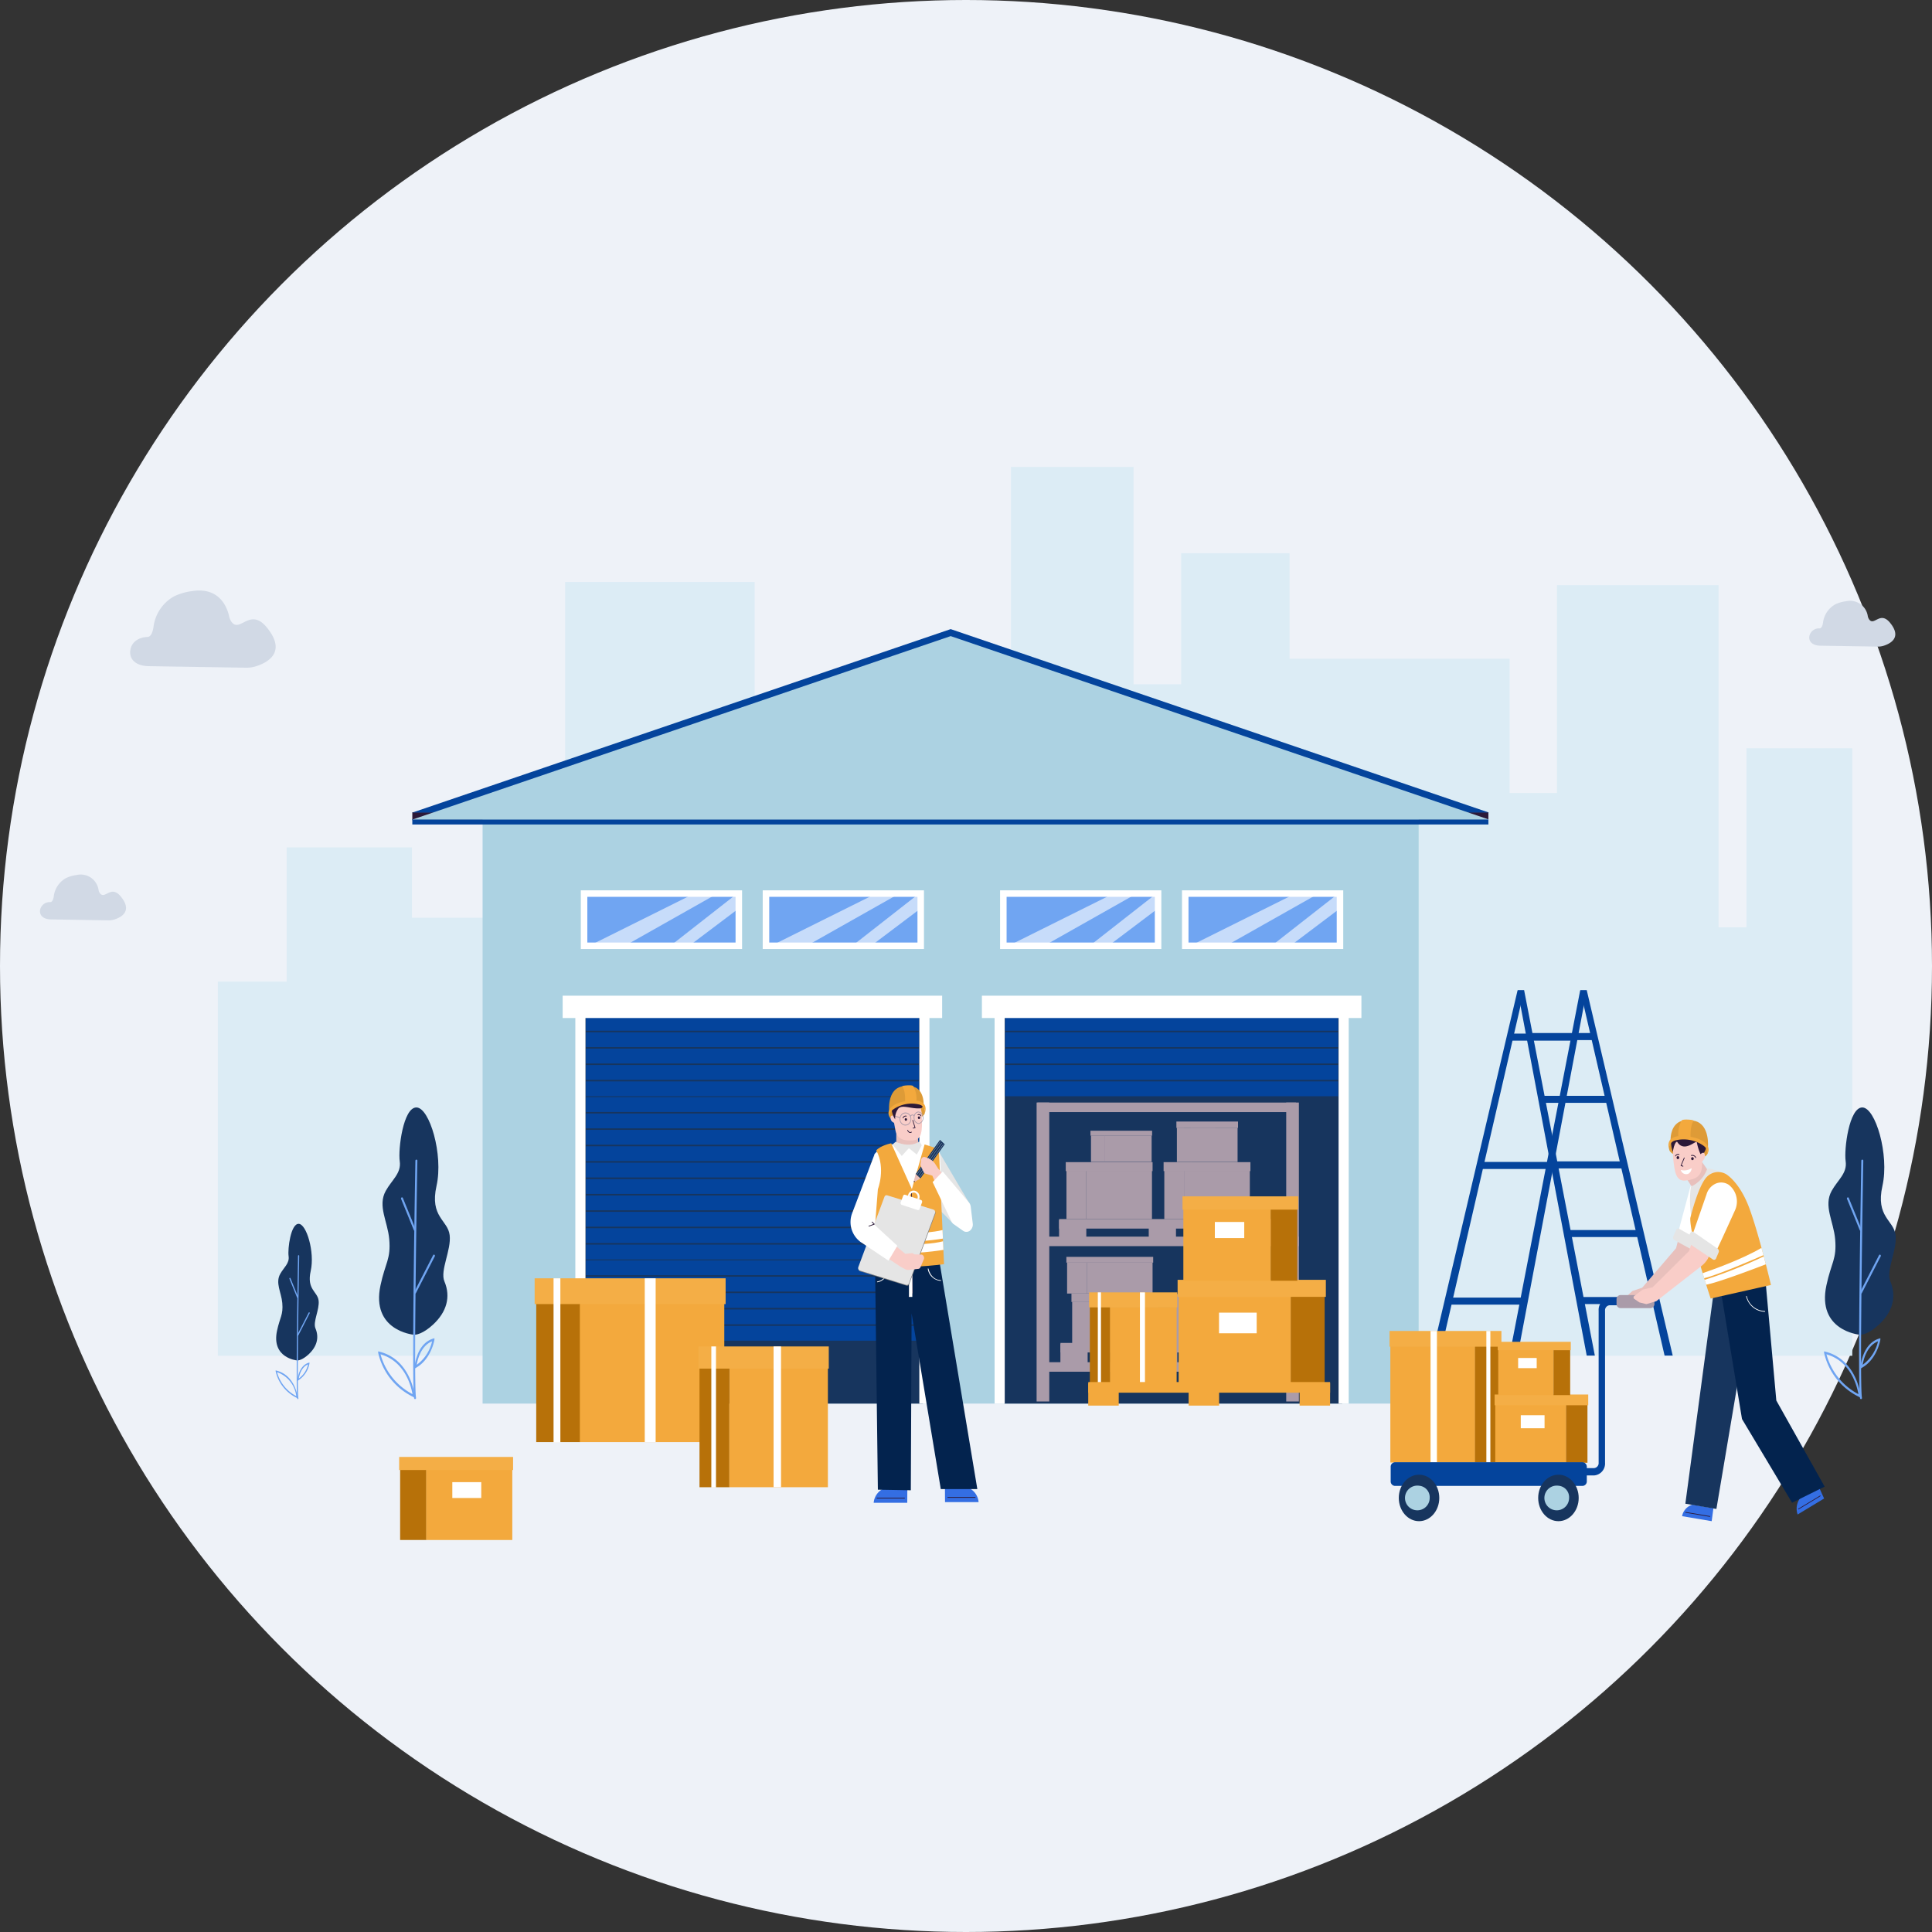 <svg xmlns="http://www.w3.org/2000/svg" xmlns:xlink="http://www.w3.org/1999/xlink" width="596" height="596" viewBox="0 0 596 596">
  <rect x="0" y="0" width="596" height="596" fill="#333333" stroke="none"/>
  <defs>
    <clipPath id="clip-path">
      <rect id="Rectangle_28251" data-name="Rectangle 28251" width="6.804" height="3.355" fill="none"/>
    </clipPath>
    <clipPath id="clip-path-2">
      <rect id="Rectangle_28254" data-name="Rectangle 28254" width="6.806" height="3.355" fill="none"/>
    </clipPath>
    <clipPath id="clip-path-3">
      <rect id="Rectangle_28257" data-name="Rectangle 28257" width="4.833" height="1.839" fill="none"/>
    </clipPath>
    <clipPath id="clip-path-4">
      <rect id="Rectangle_28260" data-name="Rectangle 28260" width="4.833" height="2.381" fill="none"/>
    </clipPath>
    <clipPath id="clip-path-5">
      <rect id="Rectangle_28263" data-name="Rectangle 28263" width="6.806" height="3.12" fill="none"/>
    </clipPath>
    <clipPath id="clip-path-6">
      <rect id="Rectangle_28266" data-name="Rectangle 28266" width="7.378" height="3.12" fill="none"/>
    </clipPath>
    <clipPath id="clip-path-7">
      <rect id="Rectangle_28269" data-name="Rectangle 28269" width="6.803" height="2.162" fill="none"/>
    </clipPath>
    <clipPath id="clip-path-8">
      <rect id="Rectangle_28272" data-name="Rectangle 28272" width="3.969" height="1.988" fill="none"/>
    </clipPath>
  </defs>
  <g id="retail-tab-img" transform="translate(10662.998 -2411)">
    <rect id="Rectangle_29564" data-name="Rectangle 29564" width="574" height="572" transform="translate(-10651 2423)" fill="none"/>
    <circle id="Ellipse_87" data-name="Ellipse 87" cx="298" cy="298" r="298" transform="translate(-10662.998 2411)" fill="#eef2f8"/>
    <g id="Group_6024" data-name="Group 6024" transform="translate(-10650.667 2531.61)">
      <path id="Path_7968" data-name="Path 7968" d="M580.325,373.129v55.239h-8.594V322.823H521.886v64.116h-14.61V345.509H439.383V312.958H405.945V353.4H391.256V286.326H353.443v71.021H274.378v-35.51H215.938V425.409H168.671v-21.7H130v41.429H108.784V560.546h504.2V373.129Z" transform="translate(-53.907 -262.911)" fill="#dcecf5"/>
      <rect id="Rectangle_28166" data-name="Rectangle 28166" width="459.891" height="250.121" transform="translate(99.185 47.514)" fill="none"/>
      <path id="Path_7969" data-name="Path 7969" d="M2060.81,1059.408h2.507l21.329-112.74h-2.016Z" transform="translate(-1607.514 -761.66)" fill="#04449c"/>
      <path id="Path_7970" data-name="Path 7970" d="M1928.4,1059.408h2.507l26.034-112.74h-2.015Z" transform="translate(-1499.127 -761.66)" fill="#04449c"/>
      <path id="Path_7971" data-name="Path 7971" d="M1951.69,1403.544h24.371l.415-2.176H1952.2Z" transform="translate(-1518.194 -1121.689)" fill="#04449c"/>
      <path id="Path_7972" data-name="Path 7972" d="M2005.78,1202.534h22.549l.415-2.176H2006.29Z" transform="translate(-1562.468 -962.528)" fill="#04449c"/>
      <path id="Path_7973" data-name="Path 7973" d="M2056.93,1012.414h20.824l.416-2.176h-20.73Z" transform="translate(-1604.338 -811.997)" fill="#04449c"/>
      <path id="Path_7974" data-name="Path 7974" d="M2074.75,945.846l21.329,112.74h2.507l-21.82-112.74Z" transform="translate(-1618.926 -761.011)" fill="#04449c"/>
      <path id="Path_7975" data-name="Path 7975" d="M2181.22,945.846l26.035,112.74h2.506l-26.525-112.74Z" transform="translate(-1706.079 -761.011)" fill="#04449c"/>
      <path id="Path_7976" data-name="Path 7976" d="M2178.61,1400.55l.416,2.176H2203.4l-.509-2.176Z" transform="translate(-1703.949 -1121.041)" fill="#04449c"/>
      <path id="Path_7977" data-name="Path 7977" d="M2156.86,1301.25l.416,2.176h23.471l-.51-2.176Z" transform="translate(-1686.142 -1042.414)" fill="#04449c"/>
      <path id="Path_7978" data-name="Path 7978" d="M2134.58,1199.53l.415,2.176h22.549l-.51-2.176Z" transform="translate(-1667.904 -961.878)" fill="#04449c"/>
      <path id="Path_7979" data-name="Path 7979" d="M2113.3,1102.41l.415,2.176h21.668l-.51-2.176Z" transform="translate(-1650.486 -884.976)" fill="#04449c"/>
      <path id="Path_7980" data-name="Path 7980" d="M2092.93,1009.42l.415,2.176h20.831l-.51-2.176Z" transform="translate(-1633.811 -811.349)" fill="#04449c"/>
      <rect id="Rectangle_28169" data-name="Rectangle 28169" width="74.404" height="112.911" transform="translate(429.274 184.835)" fill="none"/>
      <rect id="Rectangle_28171" data-name="Rectangle 28171" width="331.959" height="2.447" transform="translate(114.865 129.961)" fill="#2c1938"/>
      <path id="Path_7981" data-name="Path 7981" d="M361.451,410.96l-83.02,28.293-83.02,28.294H527.492l-83.02-28.293Z" transform="translate(-80.511 -337.496)" fill="#04449c"/>
      <rect id="Rectangle_28172" data-name="Rectangle 28172" width="288.762" height="182.693" transform="translate(136.542 129.69)" fill="#acd2e2"/>
      <rect id="Rectangle_28173" data-name="Rectangle 28173" width="104.236" height="119.844" transform="translate(297.464 192.539)" fill="#17355e"/>
      <rect id="Rectangle_28174" data-name="Rectangle 28174" width="104.236" height="119.844" transform="translate(297.464 192.539)" fill="none"/>
      <rect id="Rectangle_28176" data-name="Rectangle 28176" width="3.13" height="120.941" transform="translate(294.491 191.442)" fill="#fff"/>
      <rect id="Rectangle_28177" data-name="Rectangle 28177" width="3.13" height="120.941" transform="translate(400.605 191.442)" fill="#fff"/>
      <g id="Group_6020" data-name="Group 6020" transform="translate(297.758 192.774)">
        <rect id="Rectangle_28178" data-name="Rectangle 28178" width="102.71" height="4.583" fill="#04449c"/>
        <rect id="Rectangle_28179" data-name="Rectangle 28179" width="102.71" height="4.583" transform="translate(0 5.052)" fill="#04449c"/>
        <rect id="Rectangle_28180" data-name="Rectangle 28180" width="102.71" height="4.583" transform="translate(0 10.105)" fill="#04449c"/>
        <rect id="Rectangle_28181" data-name="Rectangle 28181" width="102.71" height="4.583" transform="translate(0 15.157)" fill="#04449c"/>
        <rect id="Rectangle_28182" data-name="Rectangle 28182" width="102.71" height="4.583" transform="translate(0 20.21)" fill="#04449c"/>
      </g>
      <rect id="Rectangle_28183" data-name="Rectangle 28183" width="117.07" height="6.892" transform="translate(290.578 186.547)" fill="#fff"/>
      <rect id="Rectangle_28184" data-name="Rectangle 28184" width="104.235" height="119.844" transform="translate(168.127 192.539)" fill="#17355e"/>
      <rect id="Rectangle_28185" data-name="Rectangle 28185" width="104.236" height="119.844" transform="translate(168.127 192.539)" fill="none"/>
      <rect id="Rectangle_28187" data-name="Rectangle 28187" width="3.13" height="120.941" transform="translate(165.153 191.442)" fill="#fff"/>
      <rect id="Rectangle_28188" data-name="Rectangle 28188" width="3.13" height="120.941" transform="translate(271.267 191.442)" fill="#fff"/>
      <g id="Group_6019" data-name="Group 6019" transform="translate(168.42 192.774)">
        <rect id="Rectangle_28189" data-name="Rectangle 28189" width="102.71" height="4.583" fill="#04449c"/>
        <rect id="Rectangle_28190" data-name="Rectangle 28190" width="102.71" height="4.583" transform="translate(0 5.052)" fill="#04449c"/>
        <rect id="Rectangle_28191" data-name="Rectangle 28191" width="102.71" height="4.583" transform="translate(0 10.105)" fill="#04449c"/>
        <rect id="Rectangle_28192" data-name="Rectangle 28192" width="102.71" height="4.583" transform="translate(0 15.157)" fill="#04449c"/>
        <rect id="Rectangle_28193" data-name="Rectangle 28193" width="102.71" height="4.583" transform="translate(0 20.21)" fill="#04449c"/>
        <rect id="Rectangle_28194" data-name="Rectangle 28194" width="102.71" height="4.583" transform="translate(0 25.065)" fill="#04449c"/>
        <rect id="Rectangle_28195" data-name="Rectangle 28195" width="102.71" height="4.583" transform="translate(0 30.117)" fill="#04449c"/>
        <rect id="Rectangle_28196" data-name="Rectangle 28196" width="102.71" height="4.583" transform="translate(0 35.17)" fill="#04449c"/>
        <rect id="Rectangle_28197" data-name="Rectangle 28197" width="102.71" height="4.583" transform="translate(0 40.223)" fill="#04449c"/>
        <rect id="Rectangle_28198" data-name="Rectangle 28198" width="102.71" height="4.583" transform="translate(0 45.275)" fill="#04449c"/>
        <rect id="Rectangle_28199" data-name="Rectangle 28199" width="102.71" height="4.583" transform="translate(0 50.346)" fill="#04449c"/>
        <rect id="Rectangle_28200" data-name="Rectangle 28200" width="102.71" height="4.583" transform="translate(0 55.399)" fill="#04449c"/>
        <rect id="Rectangle_28201" data-name="Rectangle 28201" width="102.71" height="4.583" transform="translate(0 60.451)" fill="#04449c"/>
        <rect id="Rectangle_28202" data-name="Rectangle 28202" width="102.71" height="4.583" transform="translate(0 65.505)" fill="#04449c"/>
        <rect id="Rectangle_28203" data-name="Rectangle 28203" width="102.71" height="4.583" transform="translate(0 70.556)" fill="#04449c"/>
        <rect id="Rectangle_28204" data-name="Rectangle 28204" width="102.71" height="4.583" transform="translate(0 75.413)" fill="#04449c"/>
        <rect id="Rectangle_28205" data-name="Rectangle 28205" width="102.71" height="4.583" transform="translate(0 80.465)" fill="#04449c"/>
        <rect id="Rectangle_28206" data-name="Rectangle 28206" width="102.71" height="4.583" transform="translate(0 85.516)" fill="#04449c"/>
        <rect id="Rectangle_28207" data-name="Rectangle 28207" width="102.71" height="4.583" transform="translate(0 90.57)" fill="#04449c"/>
        <rect id="Rectangle_28208" data-name="Rectangle 28208" width="102.71" height="4.583" transform="translate(0 95.622)" fill="#04449c"/>
      </g>
      <rect id="Rectangle_28209" data-name="Rectangle 28209" width="117.07" height="6.892" transform="translate(161.24 186.547)" fill="#fff"/>
      <rect id="Rectangle_28210" data-name="Rectangle 28210" width="331.959" height="1.617" transform="translate(114.865 132.116)" fill="#04449c"/>
      <path id="Path_7982" data-name="Path 7982" d="M361.451,421.314l-83.02,28.293L195.41,477.9H527.492l-83.02-28.293Z" transform="translate(-80.511 -345.693)" fill="#acd2e2"/>
      <rect id="Rectangle_28211" data-name="Rectangle 28211" width="49.745" height="18.103" transform="translate(166.846 154.05)" fill="#fff"/>
      <rect id="Rectangle_28212" data-name="Rectangle 28212" width="45.726" height="14.1" transform="translate(168.855 156.052)" fill="#70a5f2"/>
      <rect id="Rectangle_28213" data-name="Rectangle 28213" width="45.726" height="14.1" transform="translate(168.855 156.052)" fill="none"/>
      <path id="Path_7983" data-name="Path 7983" d="M498.8,817.422l10.237.392,27.981-15.8-5.688-.783Z" transform="translate(-328.862 -646.509)" fill="#fff" opacity="0.61"/>
      <rect id="Rectangle_28214" data-name="Rectangle 28214" width="38.219" height="16.581" transform="translate(169.936 154.723)" fill="none"/>
      <path id="Path_7984" data-name="Path 7984" d="M634.862,820.04l5.46.261,15.583-11.75-1.024-4.177Z" transform="translate(-440.244 -648.991)" fill="#fff" opacity="0.61"/>
      <rect id="Rectangle_28215" data-name="Rectangle 28215" width="21.043" height="15.927" transform="translate(194.618 155.378)" fill="none"/>
      <rect id="Rectangle_28217" data-name="Rectangle 28217" width="49.745" height="18.103" transform="translate(222.96 154.05)" fill="#fff"/>
      <rect id="Rectangle_28218" data-name="Rectangle 28218" width="45.726" height="14.1" transform="translate(224.97 156.052)" fill="#70a5f2"/>
      <rect id="Rectangle_28219" data-name="Rectangle 28219" width="45.726" height="14.1" transform="translate(224.97 156.052)" fill="none"/>
      <path id="Path_7985" data-name="Path 7985" d="M808.13,817.422l10.237.392,27.981-15.8-5.687-.783Z" transform="translate(-582.079 -646.509)" fill="#fff" opacity="0.61"/>
      <rect id="Rectangle_28220" data-name="Rectangle 28220" width="38.219" height="16.581" transform="translate(226.05 154.723)" fill="none"/>
      <path id="Path_7986" data-name="Path 7986" d="M944.194,820.04l5.46.261,15.583-11.75-1.024-4.177Z" transform="translate(-693.46 -648.991)" fill="#fff" opacity="0.61"/>
      <rect id="Rectangle_28221" data-name="Rectangle 28221" width="21.042" height="15.927" transform="translate(250.734 155.378)" fill="none"/>
      <rect id="Rectangle_28223" data-name="Rectangle 28223" width="49.745" height="18.103" transform="translate(296.183 154.05)" fill="#fff"/>
      <rect id="Rectangle_28224" data-name="Rectangle 28224" width="45.726" height="14.1" transform="translate(298.192 156.052)" fill="#70a5f2"/>
      <rect id="Rectangle_28225" data-name="Rectangle 28225" width="45.727" height="14.1" transform="translate(298.192 156.052)" fill="none"/>
      <path id="Path_7987" data-name="Path 7987" d="M1211.77,817.422l10.237.392,27.982-15.8-5.688-.783Z" transform="translate(-912.496 -646.509)" fill="#fff" opacity="0.61"/>
      <rect id="Rectangle_28226" data-name="Rectangle 28226" width="38.219" height="16.581" transform="translate(299.273 154.723)" fill="none"/>
      <path id="Path_7988" data-name="Path 7988" d="M1347.83,820.04l5.46.261,15.583-11.75-1.024-4.177Z" transform="translate(-1023.877 -648.991)" fill="#fff" opacity="0.61"/>
      <rect id="Rectangle_28227" data-name="Rectangle 28227" width="21.043" height="15.927" transform="translate(323.955 155.378)" fill="none"/>
      <rect id="Rectangle_28229" data-name="Rectangle 28229" width="49.745" height="18.103" transform="translate(352.298 154.05)" fill="#fff"/>
      <rect id="Rectangle_28230" data-name="Rectangle 28230" width="45.726" height="14.1" transform="translate(354.307 156.052)" fill="#70a5f2"/>
      <rect id="Rectangle_28231" data-name="Rectangle 28231" width="45.727" height="14.1" transform="translate(354.307 156.052)" fill="none"/>
      <path id="Path_7989" data-name="Path 7989" d="M1521.1,817.422l10.237.392,27.982-15.8-5.687-.783Z" transform="translate(-1165.713 -646.509)" fill="#fff" opacity="0.61"/>
      <rect id="Rectangle_28232" data-name="Rectangle 28232" width="38.219" height="16.581" transform="translate(355.388 154.723)" fill="none"/>
      <path id="Path_7990" data-name="Path 7990" d="M1657.17,820.04l5.46.261,15.583-11.75-1.024-4.177Z" transform="translate(-1277.096 -648.991)" fill="#fff" opacity="0.61"/>
      <rect id="Rectangle_28233" data-name="Rectangle 28233" width="21.041" height="15.927" transform="translate(380.072 155.378)" fill="none"/>
      <path id="Path_7991" data-name="Path 7991" d="M2271.811,1268.114l-10.456,12.2-2.963.982-2.474,2.215a.564.564,0,0,0-.171.468.528.528,0,0,0,.254.415l1.653.936,2.1.317a.405.405,0,0,0,.278-.06l2.785-1.108,13.278-12.259a8.38,8.38,0,0,0,1.662-2.3l6.237-17.6-9.1,3.654Z" transform="translate(-1767.089 -1003.676)" fill="#e8c0bc"/>
      <path id="Path_7992" data-name="Path 7992" d="M2358.3,1222.865a4.224,4.224,0,0,0-4.023,0,5.352,5.352,0,0,0-2.6,3.528l-3.444,12.86,7.751,3.989c.124-.053,2.818-7.356,4.752-12.633a6.443,6.443,0,0,0-2.44-7.743" transform="translate(-1842.805 -979.93)" fill="#fff"/>
      <path id="Path_7993" data-name="Path 7993" d="M2348.817,1303.531l-7.747-4.413a.617.617,0,0,0-.531-.062.727.727,0,0,0-.413.388l-.882,1.96a1.035,1.035,0,0,0-.027.7.875.875,0,0,0,.413.516l7.97,4.378a.613.613,0,0,0,.56.042.748.748,0,0,0,.4-.448l.658-1.926a.976.976,0,0,0-.4-1.134" transform="translate(-1835.377 -1040.652)" fill="#e5e5e5"/>
      <path id="Path_7994" data-name="Path 7994" d="M2335.594,1164.918s-3.635.555-3.186,3.5,12.074,4.161,11.882.794-6.1-4.587-8.7-4.292" transform="translate(-1829.811 -934.437)" fill="#de9b37"/>
      <path id="Path_7995" data-name="Path 7995" d="M1872.775,1471.77l-1.971.006h-12.4v36.209h26.164V1471.77Z" transform="translate(-1441.827 -1177.433)" fill="#f3a93d"/>
      <path id="Path_7996" data-name="Path 7996" d="M2006.588,1471.77l-.594.006h-3.739v36.209h7.885V1471.77Z" transform="translate(-1559.587 -1177.433)" fill="#b77109"/>
      <rect id="Rectangle_28234" data-name="Rectangle 28234" width="34.508" height="4.85" transform="translate(416.334 289.976)" fill="#f4ae46"/>
      <rect id="Rectangle_28235" data-name="Rectangle 28235" width="1.97" height="40.576" transform="translate(428.976 289.976)" fill="#fff"/>
      <rect id="Rectangle_28236" data-name="Rectangle 28236" width="1.97" height="40.576" transform="translate(428.977 289.976)" fill="none"/>
      <rect id="Rectangle_28237" data-name="Rectangle 28237" width="1.232" height="40.662" transform="translate(446.194 289.976)" fill="#fff"/>
      <rect id="Rectangle_28238" data-name="Rectangle 28238" width="1.231" height="40.662" transform="translate(446.194 289.976)" fill="none"/>
      <path id="Path_7997" data-name="Path 7997" d="M2048.873,1560.36H2036.85v17.849h21.894v-17.852Z" transform="translate(-1587.902 -1247.578)" fill="#f3a93d"/>
      <path id="Path_7998" data-name="Path 7998" d="M2160.842,1560.36h-3.625v17.849h6.6v-17.852Z" transform="translate(-1686.434 -1247.578)" fill="#b77109"/>
      <rect id="Rectangle_28239" data-name="Rectangle 28239" width="28.874" height="3.318" transform="translate(448.745 309.579)" fill="#f4ae46"/>
      <rect id="Rectangle_28240" data-name="Rectangle 28240" width="7.337" height="4.02" transform="translate(456.81 315.971)" fill="#fff"/>
      <rect id="Rectangle_28241" data-name="Rectangle 28241" width="7.338" height="4.02" transform="translate(456.81 315.971)" fill="none"/>
      <path id="Path_7999" data-name="Path 7999" d="M2051.27,1478.91h-9.385v13.931h17.086v-13.933Z" transform="translate(-1592.021 -1183.083)" fill="#f3a93d"/>
      <path id="Path_8000" data-name="Path 8000" d="M2138.654,1478.91h-2.828v13.931h5.152v-13.933Z" transform="translate(-1668.924 -1183.083)" fill="#b77109"/>
      <rect id="Rectangle_28242" data-name="Rectangle 28242" width="22.535" height="2.589" transform="translate(449.702 293.323)" fill="#f4ae46"/>
      <rect id="Rectangle_28243" data-name="Rectangle 28243" width="5.726" height="3.138" transform="translate(455.997 298.311)" fill="#fff"/>
      <rect id="Rectangle_28244" data-name="Rectangle 28244" width="5.727" height="3.138" transform="translate(455.997 298.311)" fill="none"/>
      <path id="Path_8001" data-name="Path 8001" d="M2195.088,1401.87h-12.057a3.679,3.679,0,0,0-3.4,3.9v46.962a1.542,1.542,0,0,1-1.424,1.636h-4.9a1.143,1.143,0,0,0,0,2.265h4.9a3.68,3.68,0,0,0,3.4-3.9v-46.965a1.542,1.542,0,0,1,1.424-1.635h12.057a1.143,1.143,0,0,0,0-2.264" transform="translate(-1698.8 -1122.085)" fill="#04449c"/>
      <path id="Path_8002" data-name="Path 8002" d="M1918.179,1645.35h-57.943a1.383,1.383,0,0,0-1.279,1.468v4.36a1.383,1.383,0,0,0,1.279,1.468h57.943a1.383,1.383,0,0,0,1.279-1.467v-4.361a1.383,1.383,0,0,0-1.278-1.468" transform="translate(-1442.277 -1314.872)" fill="#04449c"/>
      <path id="Path_8003" data-name="Path 8003" d="M1879,1663.78c-3.451,0-6.249,3.211-6.249,7.171s2.8,7.171,6.248,7.171,6.248-3.211,6.247-7.171-2.8-7.17-6.246-7.171" transform="translate(-1453.572 -1329.464)" fill="#17355e"/>
      <path id="Path_8004" data-name="Path 8004" d="M1892.351,1680.1a3.81,3.81,0,1,0,3.288,3.774,3.556,3.556,0,0,0-3.288-3.774" transform="translate(-1466.926 -1342.38)" fill="#acd2e2"/>
      <path id="Path_8005" data-name="Path 8005" d="M2116.039,1663.78c-3.45,0-6.248,3.21-6.248,7.171s2.8,7.171,6.248,7.171,6.248-3.211,6.248-7.171-2.8-7.172-6.249-7.171" transform="translate(-1647.609 -1329.464)" fill="#17355e"/>
      <path id="Path_8006" data-name="Path 8006" d="M2129.391,1680.1a3.81,3.81,0,1,0,3.289,3.774,3.556,3.556,0,0,0-3.289-3.774" transform="translate(-1660.964 -1342.38)" fill="#acd2e2"/>
      <rect id="Rectangle_28246" data-name="Rectangle 28246" width="6.576" height="7.548" transform="translate(465.138 337.715)" fill="none"/>
      <path id="Path_8007" data-name="Path 8007" d="M2253.539,1397.64h-9.353a1.265,1.265,0,0,0-1.168,1.342v1.342a1.265,1.265,0,0,0,1.168,1.342h9.353a1.264,1.264,0,0,0,1.169-1.342v-1.342a1.264,1.264,0,0,0-1.169-1.342" transform="translate(-1756.667 -1118.736)" fill="#aa9ba9"/>
      <path id="Path_8008" data-name="Path 8008" d="M2358.847,1189.78l-4.632,5.164,3.015,4.629s5.12-1.348,4.832-5.241Z" transform="translate(-1847.697 -954.155)" fill="#e8c0bc"/>
      <path id="Path_8009" data-name="Path 8009" d="M2354.53,1711.768l9.125,1.543.536-4-6.448-1.091a4.528,4.528,0,0,0-3.214,3.544" transform="translate(-1847.953 -1364.655)" fill="#346ee3"/>
      <path id="Path_8010" data-name="Path 8010" d="M2367.554,1720.279l-7.484-1.266a.1.1,0,0,0-.113.1.113.113,0,0,0,.085.13l7.484,1.266h.015a.106.106,0,0,0,.1-.106.111.111,0,0,0-.087-.122" transform="translate(-1852.397 -1373.197)" fill="#2c1938"/>
      <path id="Path_8011" data-name="Path 8011" d="M2360.06,1442.72l9.578,1.621,11.692-69.318-11.977-1.733Z" transform="translate(-1852.478 -1099.453)" fill="#17355e"/>
      <path id="Path_8012" data-name="Path 8012" d="M2550.4,1685.3a5.39,5.39,0,0,0-.774,5.037l8.162-4.932-1.621-3.591Z" transform="translate(-2007.406 -1343.742)" fill="#346ee3"/>
      <path id="Path_8013" data-name="Path 8013" d="M2558.676,1694.669l-6.695,4.045a.117.117,0,0,0-.057.1.119.119,0,0,0,.048.1.089.089,0,0,0,.1,0l6.694-4.045a.115.115,0,0,0,.06-.1.121.121,0,0,0-.048-.105.089.089,0,0,0-.1,0" transform="translate(-2009.54 -1353.909)" fill="#2c1938"/>
      <path id="Path_8014" data-name="Path 8014" d="M2431.366,1370.34l-14.269.7,7.128,43.218,15.45,25.823,10.043-4.97-14.906-26.564Z" transform="translate(-1899.17 -1097.117)" fill="#03234e"/>
      <path id="Path_8015" data-name="Path 8015" d="M2469.229,1403.6a5.889,5.889,0,0,1-5.559-4.578.1.1,0,0,0-.127-.07.12.12,0,0,0-.061.147,6.111,6.111,0,0,0,5.65,4.734h.108a.094.094,0,0,0,.068-.038.123.123,0,0,0,.024-.083.111.111,0,0,0-.1-.108" transform="translate(-1937.139 -1119.774)" fill="#fff"/>
      <rect id="Rectangle_28247" data-name="Rectangle 28247" width="5.858" height="4.888" transform="translate(526.341 279.178)" fill="none"/>
      <path id="Path_8016" data-name="Path 8016" d="M2380.974,1213.309a14.971,14.971,0,0,0-7.591-3.515,9.548,9.548,0,0,1-5.089,5.661,31.4,31.4,0,0,0,.188,9.537c1.364,8.7,3.107,18.57,6.995,22.81,2.16.217,14.284-1.251,15.787-2.671s-3.713-25.422-10.286-31.823" transform="translate(-1859.002 -970.002)" fill="#e5e5e5"/>
      <path id="Path_8017" data-name="Path 8017" d="M2343.852,1161.15s-5.553-.313-4.841,6.815c.436,4.365.831,7.362,3.752,7.092,3.469-.32,5.045-1.572,5.152-4.443s1.274-9.14-4.062-9.465" transform="translate(-1835.201 -931.482)" fill="#f9cdc8"/>
      <path id="Path_8018" data-name="Path 8018" d="M2345.667,1148.985c-.067-2.313-1.23-1.36-1.3-1.347-.089-1.073-2.542-3.285-5.741-1.717s-1.042,2.236-1.893,2.983c-1.784.927-.24,5.35-.268,4.7s.632-3.2,1.284-2.968c2.124,3.425,5.624-.428,6.041.073a16.067,16.067,0,0,0,1.471,4.387c3.246-4.045.327-6.167.4-6.109" transform="translate(-1832.683 -918.996)" fill="#2c1938"/>
      <path id="Path_8019" data-name="Path 8019" d="M2384.46,1187.457s.17,2.323.612,2.041a2.02,2.02,0,0,0,.958-2.148c-.235-1.335-1.57.107-1.57.107" transform="translate(-1872.454 -951.784)" fill="#f9cdc8"/>
      <path id="Path_8020" data-name="Path 8020" d="M2342.475,1138.808c-2.243-.446-4.01-.275-5.116.418-2.617,1.638-2.422,5.436-2.422,5.436,7.4-2.319,11.518,2.278,11.518,2.278s.7-6.894-3.98-8.134" transform="translate(-1831.91 -913.603)" fill="#de9b37"/>
      <path id="Path_8021" data-name="Path 8021" d="M2336.4,1162.018c-6.676-.526-4.85,4.1-4.85,4.1a2.509,2.509,0,0,1,2.05-2.821,10.676,10.676,0,0,1,8.46,1.621c2.091,1.506.864,3.058.982,2.951,1.815-2.086.035-5.328-6.642-5.855" transform="translate(-1828.953 -932.141)" fill="#f3a93d"/>
      <path id="Path_8022" data-name="Path 8022" d="M2349.106,1137.838a8.515,8.515,0,0,0-1.025,5.356c-.111.043,3.75.4,3.75.4s-.321-3.936.924-5.669c0-.258-3.2-.548-3.649-.091" transform="translate(-1842.612 -912.834)" fill="#f3a93d"/>
      <path id="Path_8023" data-name="Path 8023" d="M2391.095,1241.367c-.034-.123-.066-.246-.1-.372-.192-.735-.4-1.493-.6-2.26-1.121-4.13-2.43-8.6-3.664-12-3.057-8.414-7.328-10.769-7.328-10.769a4.872,4.872,0,0,0-6.075,1.105c-2.639,3.077-4.9,12.5-4.9,12.5-.1,3.217,2.009,10.979,3.809,16.976.161.532.319,1.049.471,1.551.052.171.1.339.155.5q.244.789.468,1.5c.805,2.559,1.382,4.276,1.382,4.276l18.6-4.182s-.625-2.671-1.572-6.377c-.2-.776-.41-1.6-.635-2.453" transform="translate(-1859.324 -974.402)" fill="#f3a93d"/>
      <path id="Path_8024" data-name="Path 8024" d="M2289.085,1276.86l-11.276,11.187-3.023.7-2.622,1.98a.549.549,0,0,0-.205.449.542.542,0,0,0,.222.438l1.583,1.086,2.07.51a.4.4,0,0,0,.282-.034l2.854-.847,14.1-10.99a8.1,8.1,0,0,0,1.817-2.136l7.453-16.964-9.329,2.8Z" transform="translate(-1780.359 -1011.533)" fill="#f9cdc8"/>
      <path id="Path_8025" data-name="Path 8025" d="M2383.444,1231.485h0a4.237,4.237,0,0,0-4.01-.372,5.189,5.189,0,0,0-2.836,3.274l-4.337,12.5,7.446,4.693c.127-.042,3.323-7.071,5.625-12.152a6.538,6.538,0,0,0-1.888-7.943" transform="translate(-1862.471 -986.596)" fill="#fff"/>
      <path id="Path_8026" data-name="Path 8026" d="M2372.007,1308.885l-7.411-5.116a.623.623,0,0,0-.525-.111.7.7,0,0,0-.439.349l-1.017,1.872a1.03,1.03,0,0,0-.077.694.9.9,0,0,0,.375.552l7.638,5.1a.618.618,0,0,0,.555.093.724.724,0,0,0,.434-.409l.79-1.858a.992.992,0,0,0-.323-1.168" transform="translate(-1854.483 -1044.312)" fill="#e5e5e5"/>
      <path id="Path_8027" data-name="Path 8027" d="M2389.439,1335.481q.241.8.471,1.552c4.109-.948,15.345-5.818,18.292-7.1-.193-.735-.4-1.492-.606-2.26-6.005,3.561-15.5,6.908-18.158,7.812" transform="translate(-1876.53 -1063.336)" fill="#fff"/>
      <path id="Path_8028" data-name="Path 8028" d="M2392.89,1347.549c.161.526.318,1.027.468,1.5,3.588-.645,14.77-4.885,18.4-6.282-.2-.776-.41-1.6-.635-2.453a143,143,0,0,1-18.237,7.235" transform="translate(-1879.353 -1073.348)" fill="#fff"/>
      <path id="Path_8029" data-name="Path 8029" d="M2369.773,1190.117a.113.113,0,0,0-.066.058.143.143,0,0,0-.011.1.11.11,0,0,0,.135.088,1,1,0,0,1,1.215.566.109.109,0,0,0,.1.068.1.1,0,0,0,.048-.014.123.123,0,0,0,.054-.073.141.141,0,0,0-.007-.1,1.23,1.23,0,0,0-1.468-.693" transform="translate(-1860.366 -954.384)" fill="#2c1838"/>
      <path id="Path_8030" data-name="Path 8030" d="M2343.939,1188.578a1.075,1.075,0,0,0-1.213.5.139.139,0,0,0,.026.175.1.1,0,0,0,.083.021.108.108,0,0,0,.071-.051.857.857,0,0,1,.969-.4.108.108,0,0,0,.134-.084.13.13,0,0,0-.069-.156" transform="translate(-1838.272 -953.162)" fill="#2c1838"/>
      <path id="Path_8031" data-name="Path 8031" d="M2353.277,1193.89a.105.105,0,0,0-.146.059l-.988,2.37a.144.144,0,0,0,0,.107.115.115,0,0,0,.072.068l.6.185a.1.1,0,0,0,.03,0,.118.118,0,0,0,.105-.111.127.127,0,0,0-.079-.136l-.478-.146.931-2.234a.134.134,0,0,0-.052-.168" transform="translate(-1845.991 -957.399)" fill="#2c1838"/>
      <path id="Path_8032" data-name="Path 8032" d="M2352.32,1210.132a1.736,1.736,0,0,0,2.267,1.194,2.04,2.04,0,0,0,1.072-1.766,4.216,4.216,0,0,1-3.339.572" transform="translate(-1846.147 -969.814)" fill="#fff"/>
      <path id="Path_8033" data-name="Path 8033" d="M2370.3,1193.29a.437.437,0,0,0-.394.469.431.431,0,0,0,.409.452.437.437,0,0,0,.393-.47.432.432,0,0,0-.409-.451" transform="translate(-1860.542 -956.931)" fill="#2c1838"/>
      <path id="Path_8034" data-name="Path 8034" d="M2345.54,1191.82a.438.438,0,0,0-.393.47.431.431,0,0,0,.41.451.437.437,0,0,0,.393-.47.5.5,0,0,0-.123-.323.374.374,0,0,0-.286-.128" transform="translate(-1840.27 -955.771)" fill="#2c1838"/>
      <rect id="Rectangle_28248" data-name="Rectangle 28248" width="79.739" height="2.937" transform="translate(307.715 219.519)" fill="#aa9ba9"/>
      <path id="Path_8035" data-name="Path 8035" d="M1350.227,1213.54h-9.153v14.9h20.309v-14.9h-9.627Z" transform="translate(-1018.343 -972.966)" fill="#aa9ba9"/>
      <path id="Path_8036" data-name="Path 8036" d="M1310.379,1213.54h-2.758v14.9h6.12v-14.9h-2.9Z" transform="translate(-990.962 -972.966)" fill="#aa9ba9"/>
      <rect id="Rectangle_28249" data-name="Rectangle 28249" width="26.785" height="2.769" transform="translate(316.441 237.895)" fill="#aa9ba9"/>
      <g id="Group_5994" data-name="Group 5994" transform="translate(328.939 243.23)" clip-path="url(#clip-path)">
        <rect id="Rectangle_28250" data-name="Rectangle 28250" width="6.806" height="3.355" transform="translate(-0.001)" fill="#aa9ba9"/>
      </g>
      <path id="Path_8037" data-name="Path 8037" d="M1516.627,1213.54h-9.153v14.9h20.309v-14.9h-9.625Z" transform="translate(-1154.557 -972.966)" fill="#aa9ba9"/>
      <path id="Path_8038" data-name="Path 8038" d="M1476.779,1213.54h-2.758v14.9h6.12v-14.9h-2.9Z" transform="translate(-1127.176 -972.966)" fill="#aa9ba9"/>
      <rect id="Rectangle_28252" data-name="Rectangle 28252" width="26.785" height="2.769" transform="translate(346.626 237.895)" fill="#aa9ba9"/>
      <g id="Group_5997" data-name="Group 5997" transform="translate(359.123 243.23)" clip-path="url(#clip-path-2)">
        <rect id="Rectangle_28253" data-name="Rectangle 28253" width="6.806" height="3.355" transform="translate(0.001)" fill="#aa9ba9"/>
      </g>
      <path id="Path_8039" data-name="Path 8039" d="M1379.528,1161.19h-6.5v8.164h14.416v-8.163h-7.918Z" transform="translate(-1044.504 -931.519)" fill="#aa9ba9"/>
      <path id="Path_8040" data-name="Path 8040" d="M1351.252,1161.19h-1.958v8.164h4.344v-8.163h-2.385Z" transform="translate(-1025.07 -931.519)" fill="#aa9ba9"/>
      <rect id="Rectangle_28255" data-name="Rectangle 28255" width="19.013" height="1.517" transform="translate(324.063 228.207)" fill="#aa9ba9"/>
      <g id="Group_6000" data-name="Group 6000" transform="translate(332.933 231.13)" clip-path="url(#clip-path-3)">
        <rect id="Rectangle_28256" data-name="Rectangle 28256" width="4.831" height="1.839" transform="translate(0.001)" fill="#aa9ba9"/>
      </g>
      <path id="Path_8041" data-name="Path 8041" d="M1525.658,1149.65h-6.5v10.577h14.416v-10.575h-6.832Z" transform="translate(-1164.125 -922.38)" fill="#aa9ba9"/>
      <path id="Path_8042" data-name="Path 8042" d="M1497.372,1149.65h-1.958v10.577h4.344v-10.575H1497.7Z" transform="translate(-1144.688 -922.38)" fill="#aa9ba9"/>
      <rect id="Rectangle_28258" data-name="Rectangle 28258" width="19.013" height="1.966" transform="translate(350.572 225.369)" fill="#aa9ba9"/>
      <g id="Group_6003" data-name="Group 6003" transform="translate(359.442 229.155)" clip-path="url(#clip-path-4)">
        <rect id="Rectangle_28259" data-name="Rectangle 28259" width="4.831" height="2.381" transform="translate(0.001)" fill="#aa9ba9"/>
      </g>
      <path id="Path_8043" data-name="Path 8043" d="M1359.928,1407.45h-9.153V1421.3h20.308v-13.853h-9.625Z" transform="translate(-1026.281 -1126.502)" fill="#aa9ba9"/>
      <path id="Path_8044" data-name="Path 8044" d="M1320.079,1407.45h-2.759V1421.3h6.12v-13.853h-2.9Z" transform="translate(-998.9 -1126.502)" fill="#aa9ba9"/>
      <rect id="Rectangle_28261" data-name="Rectangle 28261" width="26.785" height="2.575" transform="translate(318.2 278.459)" fill="#aa9ba9"/>
      <g id="Group_6006" data-name="Group 6006" transform="translate(330.696 283.419)" clip-path="url(#clip-path-5)">
        <rect id="Rectangle_28262" data-name="Rectangle 28262" width="6.806" height="3.121" fill="#aa9ba9"/>
      </g>
      <path id="Path_8045" data-name="Path 8045" d="M1530,1408.08h-9.92v13.854h22.012v-13.853h-10.432Z" transform="translate(-1164.875 -1127.004)" fill="#aa9ba9"/>
      <path id="Path_8046" data-name="Path 8046" d="M1486.811,1408.08h-2.991v13.854h6.633v-13.853h-3.143Z" transform="translate(-1135.197 -1127.004)" fill="#aa9ba9"/>
      <rect id="Rectangle_28264" data-name="Rectangle 28264" width="29.032" height="2.575" transform="translate(348.386 278.59)" fill="#aa9ba9"/>
      <g id="Group_6009" data-name="Group 6009" transform="translate(361.931 283.55)" clip-path="url(#clip-path-6)">
        <rect id="Rectangle_28265" data-name="Rectangle 28265" width="7.377" height="3.12" fill="#aa9ba9"/>
      </g>
      <path id="Path_8047" data-name="Path 8047" d="M1351.288,1349.31h-9.149v9.6h20.3v-9.6h-11.152Z" transform="translate(-1019.215 -1080.472)" fill="#aa9ba9"/>
      <path id="Path_8048" data-name="Path 8048" d="M1311.459,1349.31H1308.7v9.6h6.118v-9.6h-3.359Z" transform="translate(-991.844 -1080.472)" fill="#aa9ba9"/>
      <rect id="Rectangle_28267" data-name="Rectangle 28267" width="26.776" height="1.784" transform="translate(316.636 267.118)" fill="#aa9ba9"/>
      <g id="Group_6012" data-name="Group 6012" transform="translate(329.129 270.555)" clip-path="url(#clip-path-7)">
        <rect id="Rectangle_28268" data-name="Rectangle 28268" width="6.804" height="2.162" fill="#aa9ba9"/>
      </g>
      <path id="Path_8049" data-name="Path 8049" d="M1566.284,1353.94h-5.337v8.83h11.843v-8.828h-5.613Z" transform="translate(-1198.331 -1084.134)" fill="#aa9ba9"/>
      <path id="Path_8050" data-name="Path 8050" d="M1543.052,1353.94h-1.609v8.83h3.569v-8.828h-1.694Z" transform="translate(-1182.365 -1084.134)" fill="#aa9ba9"/>
      <rect id="Rectangle_28270" data-name="Rectangle 28270" width="15.62" height="1.641" transform="translate(358.949 268.22)" fill="#aa9ba9"/>
      <g id="Group_6015" data-name="Group 6015" transform="translate(366.235 271.381)" clip-path="url(#clip-path-8)">
        <rect id="Rectangle_28271" data-name="Rectangle 28271" width="3.969" height="1.988" transform="translate(0.001)" fill="#aa9ba9"/>
      </g>
      <rect id="Rectangle_28273" data-name="Rectangle 28273" width="3.909" height="92.222" transform="translate(307.45 219.511)" fill="#aa9ba9"/>
      <rect id="Rectangle_28274" data-name="Rectangle 28274" width="3.909" height="92.222" transform="translate(384.453 219.511)" fill="#aa9ba9"/>
      <rect id="Rectangle_28275" data-name="Rectangle 28275" width="79.739" height="2.937" transform="translate(308.624 260.875)" fill="#aa9ba9"/>
      <rect id="Rectangle_28276" data-name="Rectangle 28276" width="79.739" height="2.937" transform="translate(307.646 299.615)" fill="#aa9ba9"/>
      <rect id="Rectangle_28277" data-name="Rectangle 28277" width="66.645" height="2.937" transform="translate(314.389 255.459)" fill="#aa9ba9"/>
      <rect id="Rectangle_28278" data-name="Rectangle 28278" width="8.404" height="6.15" transform="translate(314.377 255.803)" fill="#aa9ba9"/>
      <rect id="Rectangle_28279" data-name="Rectangle 28279" width="8.404" height="6.15" transform="translate(372.629 255.803)" fill="#aa9ba9"/>
      <rect id="Rectangle_28280" data-name="Rectangle 28280" width="8.404" height="6.15" transform="translate(342.043 255.803)" fill="#aa9ba9"/>
      <rect id="Rectangle_28281" data-name="Rectangle 28281" width="66.645" height="2.937" transform="translate(314.803 293.666)" fill="#aa9ba9"/>
      <rect id="Rectangle_28282" data-name="Rectangle 28282" width="8.404" height="6.15" transform="translate(314.791 294.01)" fill="#aa9ba9"/>
      <rect id="Rectangle_28283" data-name="Rectangle 28283" width="8.404" height="6.15" transform="translate(373.044 294.01)" fill="#aa9ba9"/>
      <rect id="Rectangle_28284" data-name="Rectangle 28284" width="8.404" height="6.15" transform="translate(342.458 294.01)" fill="#aa9ba9"/>
      <rect id="Rectangle_28285" data-name="Rectangle 28285" width="80.911" height="92.221" transform="translate(307.451 219.511)" fill="none"/>
      <path id="Path_8051" data-name="Path 8051" d="M1390.6,1415.12h-9.3v24.9h20.623v-24.9h-9.774Z" transform="translate(-1051.274 -1132.577)" fill="#f3a93d"/>
      <path id="Path_8052" data-name="Path 8052" d="M1350.14,1415.12h-2.8v24.9h6.214v-24.9h-2.946Z" transform="translate(-1023.471 -1132.577)" fill="#b77109"/>
      <rect id="Rectangle_28286" data-name="Rectangle 28286" width="27.2" height="4.627" transform="translate(323.641 278.07)" fill="#f4ae46"/>
      <rect id="Rectangle_28287" data-name="Rectangle 28287" width="1.553" height="29.372" transform="translate(339.324 278.07)" fill="#fff"/>
      <rect id="Rectangle_28288" data-name="Rectangle 28288" width="1.553" height="29.372" transform="translate(339.324 278.07)" fill="none"/>
      <rect id="Rectangle_28289" data-name="Rectangle 28289" width="0.971" height="29.434" transform="translate(326.334 278.07)" fill="#fff"/>
      <rect id="Rectangle_28290" data-name="Rectangle 28290" width="0.971" height="29.434" transform="translate(326.334 278.07)" fill="none"/>
      <path id="Path_8053" data-name="Path 8053" d="M1517.445,1399.44H1498.4v28.27h34.675v-28.275Z" transform="translate(-1147.128 -1120.163)" fill="#f3a93d"/>
      <path id="Path_8054" data-name="Path 8054" d="M1694.792,1399.44h-5.739v28.27h10.45v-28.275Z" transform="translate(-1303.195 -1120.163)" fill="#b77109"/>
      <rect id="Rectangle_28291" data-name="Rectangle 28291" width="45.734" height="5.255" transform="translate(350.947 274.2)" fill="#f4ae46"/>
      <rect id="Rectangle_28292" data-name="Rectangle 28292" width="11.62" height="6.367" transform="translate(363.723 284.324)" fill="#fff"/>
      <rect id="Rectangle_28293" data-name="Rectangle 28293" width="11.621" height="6.367" transform="translate(363.724 284.324)" fill="none"/>
      <path id="Path_8055" data-name="Path 8055" d="M1521.235,1270.42h-14.864v22.065h27.064v-22.069Z" transform="translate(-1153.652 -1018.008)" fill="#f3a93d"/>
      <path id="Path_8056" data-name="Path 8056" d="M1659.648,1270.42h-4.479v22.065h8.156v-22.069Z" transform="translate(-1275.461 -1018.008)" fill="#b77109"/>
      <rect id="Rectangle_28294" data-name="Rectangle 28294" width="35.695" height="4.101" transform="translate(352.465 248.452)" fill="#f4ae46"/>
      <rect id="Rectangle_28295" data-name="Rectangle 28295" width="9.069" height="4.97" transform="translate(362.435 256.353)" fill="#fff"/>
      <rect id="Rectangle_28296" data-name="Rectangle 28296" width="9.07" height="4.97" transform="translate(362.435 256.353)" fill="none"/>
      <rect id="Rectangle_28297" data-name="Rectangle 28297" width="74.597" height="3.288" transform="translate(323.392 305.735)" fill="#f3a93d"/>
      <rect id="Rectangle_28298" data-name="Rectangle 28298" width="9.407" height="6.885" transform="translate(323.377 306.119)" fill="#f3a93d"/>
      <rect id="Rectangle_28299" data-name="Rectangle 28299" width="9.407" height="6.885" transform="translate(388.581 306.119)" fill="#f3a93d"/>
      <rect id="Rectangle_28300" data-name="Rectangle 28300" width="9.407" height="6.885" transform="translate(354.346 306.119)" fill="#f3a93d"/>
      <path id="Path_8057" data-name="Path 8057" d="M983.521,1680.871a5.327,5.327,0,0,0-3.727,4.648h10.352l.027-4.439a8.275,8.275,0,0,0-6.652-.21" transform="translate(-722.603 -1342.53)" fill="#346ee3"/>
      <path id="Path_8058" data-name="Path 8058" d="M993.516,1697.82h-8.49a.1.1,0,0,0-.1.057.138.138,0,0,0,0,.128.1.1,0,0,0,.1.057h8.49a.125.125,0,0,0,0-.243" transform="translate(-726.799 -1356.418)" fill="#2c1938"/>
      <path id="Path_8059" data-name="Path 8059" d="M1107.616,1679.831a8.275,8.275,0,0,0-6.653.211l.026,4.438h10.352a5.325,5.325,0,0,0-3.727-4.648" transform="translate(-821.79 -1341.706)" fill="#346ee3"/>
      <path id="Path_8060" data-name="Path 8060" d="M1113.682,1696.79h-8.49a.125.125,0,0,0,0,.243h8.49a.125.125,0,0,0,0-.243" transform="translate(-825.165 -1355.595)" fill="#2c1938"/>
      <path id="Path_8061" data-name="Path 8061" d="M1018.21,1143.56v9.08s4.449.419,7.01-.7c.135-.139-.808-8.106-.808-8.106Z" transform="translate(-754.047 -917.557)" fill="#e8c0bc"/>
      <path id="Path_8062" data-name="Path 8062" d="M981.822,1324.13l.924,74.039,10.165.183.244-54.544,9,54.178h11.274l-12.568-75.5Z" transform="translate(-724.263 -1059.229)" fill="#03234e"/>
      <path id="Path_8063" data-name="Path 8063" d="M1075.771,1361.817h-.1c-.505,0-2.757-.191-3.662-3.491a.107.107,0,0,0-.133-.08.125.125,0,0,0-.069.152,4.315,4.315,0,0,0,3.905,3.661h.073a.118.118,0,0,0,.094-.125.115.115,0,0,0-.1-.118" transform="translate(-797.917 -1087.546)" fill="#fff"/>
      <rect id="Rectangle_28301" data-name="Rectangle 28301" width="4.08" height="3.818" transform="translate(273.882 270.703)" fill="none"/>
      <path id="Path_8064" data-name="Path 8064" d="M989.384,1358.25a.091.091,0,0,0-.081.008.116.116,0,0,0-.051.072c-.01.035-.959,3.5-3.686,3.922a.12.12,0,0,0-.088.128.114.114,0,0,0,.1.114h.014c2.864-.439,3.851-4.055,3.86-4.092a.135.135,0,0,0-.008-.093.108.108,0,0,0-.063-.058" transform="translate(-727.253 -1087.543)" fill="#fff"/>
      <rect id="Rectangle_28302" data-name="Rectangle 28302" width="3.985" height="4.25" transform="translate(258.222 270.702)" fill="none"/>
      <path id="Path_8065" data-name="Path 8065" d="M1040.65,1363.57h0a.1.1,0,0,0-.074.037.132.132,0,0,0-.03.087l.089,6.271-.8,1.065a.131.131,0,0,0-.025.088.127.127,0,0,0,.037.083.1.1,0,0,0,.077.029.1.1,0,0,0,.072-.042l.822-1.1a.13.13,0,0,0,.026-.081l-.089-6.317a.115.115,0,0,0-.106-.12" transform="translate(-771.732 -1091.763)" fill="#e07a7c"/>
      <rect id="Rectangle_28303" data-name="Rectangle 28303" width="1.034" height="7.66" transform="translate(268.079 271.811)" fill="#fff"/>
      <path id="Path_8066" data-name="Path 8066" d="M1091.56,1186.39l.141,17.789,4.278,4.327,5.349-.255-.548-6.212Z" transform="translate(-814.095 -951.467)" fill="#e5e5e5"/>
      <path id="Path_8067" data-name="Path 8067" d="M991.464,1174.511c-1.368.6-4.293,2.111-7.58-.106-2.727-.652-5.733,2.4-6.077,2.861-.391.52-1.5,32.267-.212,33.882s19.955.562,20.441-.65.384-32.86-.263-33.666a9.135,9.135,0,0,0-6.309-2.317" transform="translate(-720.307 -941.909)" fill="#fff"/>
      <path id="Path_8068" data-name="Path 8068" d="M999.4,1202.993l-.038-.834-.118-2.635-1.121-25.006-4.4-1.4-3.933,13.787-6.365-14.146s-3.214.61-4.617,2.186c2.991,5.587.5,11.961.5,11.961s-.56,6.924-1.036,13.195c-.061.814-.122,1.621-.181,2.393-.027.372-.053.737-.083,1.095-.061.846-.12,1.646-.17,2.377-.17,2.424-.268,4.078-.217,4.078,7.738,2,22.092,0,22.092,0l-.2-4.407Z" transform="translate(-720.82 -940.678)" fill="#f3a93d"/>
      <path id="Path_8069" data-name="Path 8069" d="M980.451,1301.872c-.061.815-.122,1.621-.181,2.394,8.839,1.419,18.079.181,21.271-.339l-.118-2.635c-5.967,1.5-17.372.838-20.972.58" transform="translate(-722.992 -1042.446)" fill="#fff"/>
      <path id="Path_8070" data-name="Path 8070" d="M979.059,1318.551c-.061.846-.12,1.646-.17,2.376,9.063,1.5,18.613.181,21.677-.329l-.118-2.647c-6.072,1.588-18.09.846-21.389.6" transform="translate(-721.862 -1055.637)" fill="#fff"/>
      <path id="Path_8071" data-name="Path 8071" d="M1043.609,1243.91a.115.115,0,0,0-.1.124c0,.165.371,16.61.062,22.552a.116.116,0,0,0,.1.128h.007a.112.112,0,0,0,.1-.115c.309-5.953-.058-22.407-.062-22.573a.114.114,0,0,0-.108-.117" transform="translate(-774.754 -997.015)" fill="#2c1938"/>
      <path id="Path_8072" data-name="Path 8072" d="M1014.416,1112.078c-2.394-.273-7.85.854-8.027,3.961s10.553,1.981,10.968-.734-2.941-3.227-2.941-3.227" transform="translate(-744.375 -892.601)" fill="#de9b37"/>
      <path id="Path_8073" data-name="Path 8073" d="M1012.752,1170.125l-.973.858,2.868,3.529,2.193-2.409,2.435,1.979,1.545-2.886-.7-1.164s-2.617,2.156-7.363.1" transform="translate(-748.787 -938.517)" fill="#e5e5e5"/>
      <path id="Path_8074" data-name="Path 8074" d="M977.164,1255.334l-14.311-4.419a.674.674,0,0,0-.82.457l-8.06,21.668a.905.905,0,0,0,.014.661.727.727,0,0,0,.444.422l14.311,4.419a.674.674,0,0,0,.82-.457l8.06-21.667a.905.905,0,0,0-.014-.662.727.727,0,0,0-.445-.422" transform="translate(-701.422 -1002.542)" fill="#818181"/>
      <path id="Path_8075" data-name="Path 8075" d="M976.635,1254.144l-14.31-4.42a.675.675,0,0,0-.82.457l-8.06,21.668a.906.906,0,0,0,.014.662.727.727,0,0,0,.444.422l14.31,4.42a.674.674,0,0,0,.82-.457l8.06-21.668a.905.905,0,0,0-.014-.662.727.727,0,0,0-.444-.422" transform="translate(-700.989 -1001.595)" fill="#e5e5e5"/>
      <path id="Path_8076" data-name="Path 8076" d="M1031.831,1250.541l-4.894-1.605a.488.488,0,0,0-.6.328l-.748,2.008a.656.656,0,0,0,.009.475.529.529,0,0,0,.316.307l4.894,1.6a.487.487,0,0,0,.6-.328l.748-2.01a.657.657,0,0,0-.009-.475.529.529,0,0,0-.316-.307" transform="translate(-760.057 -1000.979)" fill="#fff"/>
      <path id="Path_8077" data-name="Path 8077" d="M1040.338,1242.9a1.7,1.7,0,0,0-2.135,1.325,1.974,1.974,0,0,0-.039.334l.563.159a1.322,1.322,0,0,1,.024-.339,1.216,1.216,0,0,1,1.463-.908,1.426,1.426,0,0,1,.926,1.586,1.268,1.268,0,0,1-.116.312l.563.159a1.881,1.881,0,0,0,.1-.317,1.98,1.98,0,0,0-1.35-2.314" transform="translate(-770.385 -996.157)" fill="#fff"/>
      <path id="Path_8078" data-name="Path 8078" d="M987.945,1312.286l-2.327-.074-.415-.392-2.318.224-7.77-6.43-3.443,3.951,9.846,6.512,1.237.667a2.2,2.2,0,0,0,1.3.259l2.9-.324a.775.775,0,0,0,.613-.489l1.052-2.48a1.211,1.211,0,0,0-.046-.891.958.958,0,0,0-.619-.54" transform="translate(-715.951 -1045.867)" fill="#f9cdc8"/>
      <path id="Rectangle_28304" data-name="Rectangle 28304" d="M.136.86,13.063,0l-.136,1.993L0,2.853Z" transform="translate(269.382 241.137) rotate(-50.723)" fill="#17355e"/>
      <path id="Path_8079" data-name="Path 8079" d="M1048.32,1220.4l.323.3,1.645-.979-1.457-1.367Z" transform="translate(-778.698 -976.784)" fill="#e8c0bc"/>
      <path id="Path_8080" data-name="Path 8080" d="M1065.425,1174l-7.241,10.167a.037.037,0,0,0-.007.025.035.035,0,0,0,.011.023.026.026,0,0,0,.041,0l7.241-10.169a.036.036,0,0,0,0-.047.026.026,0,0,0-.041,0" transform="translate(-786.768 -941.653)" fill="#fff"/>
      <path id="Path_8081" data-name="Path 8081" d="M1062.981,1172.28l-7.16,10.054a.037.037,0,0,0-.007.034.031.031,0,0,0,.024.022.028.028,0,0,0,.028-.015l7.16-10.053a.042.042,0,0,0,.007-.021.035.035,0,0,0-.011-.026.025.025,0,0,0-.021-.008.028.028,0,0,0-.019.012" transform="translate(-784.835 -940.29)" fill="#fff"/>
      <path id="Path_8082" data-name="Path 8082" d="M1060.375,1169.869l-7.241,10.167a.037.037,0,0,0-.007.035.03.03,0,0,0,.024.022.028.028,0,0,0,.028-.015l7.241-10.167a.037.037,0,0,0,0-.047.027.027,0,0,0-.041.005" transform="translate(-782.631 -938.381)" fill="#fff"/>
      <path id="Path_8083" data-name="Path 8083" d="M1048,1228.59l.01.01.022.021.037-.015.313-.133-.323-.3Z" transform="translate(-778.436 -984.552)" fill="#2c1938"/>
      <path id="Path_8084" data-name="Path 8084" d="M1064.025,1195.328a4.889,4.889,0,0,0-2.535-2.031l-.71-.238a.852.852,0,0,0-.777.125,1.117,1.117,0,0,0-.434.751l-.174,1.214a1.238,1.238,0,0,0,.1.7l.831,1.771a.989.989,0,0,0,.6.54l2.124.636,2.932,7.153q1.817-1.916,3.62-3.849l-4.76-5.488Z" transform="translate(-787.752 -956.717)" fill="#f9cdc8"/>
      <path id="Path_8085" data-name="Path 8085" d="M1091.779,1225.394a2.4,2.4,0,0,0-.595-1.329l-8.044-9.508-3.11,3.264,5.761,12.024a2.2,2.2,0,0,0,.748.964l2.874,2.034a1.765,1.765,0,0,0,2.115-.035,2.409,2.409,0,0,0,.877-2.209Z" transform="translate(-804.653 -973.772)" fill="#fff"/>
      <path id="Path_8086" data-name="Path 8086" d="M948.136,1203.339l-.182-14.865-6.919,18.2a7.648,7.648,0,0,0,2.544,8.954l8.631,5.788,2.736-4.606-7.6-6.979Z" transform="translate(-690.453 -953.12)" fill="#fff"/>
      <path id="Path_8087" data-name="Path 8087" d="M972.233,1288.919a.1.1,0,0,0-.149.017.134.134,0,0,0-.023.089.127.127,0,0,0,.038.082l.539.509-1.477.538a.125.125,0,0,0-.07.134.112.112,0,0,0,.1.1.106.106,0,0,0,.032-.005l1.662-.606a.12.12,0,0,0,.072-.1.13.13,0,0,0-.037-.117Z" transform="translate(-715.476 -1032.634)" fill="#2c1938"/>
      <path id="Path_8088" data-name="Path 8088" d="M1016.041,1104.8c-5.09,1.14-3.229,6.983-2.789,9.728s2.1,3.7,5.474,3.471c2.841-.191,2.867-3.136,2.771-7.4-.156-6.962-5.456-5.8-5.456-5.8" transform="translate(-749.423 -886.806)" fill="#f9cdc8"/>
      <path id="Path_8089" data-name="Path 8089" d="M1045.868,1138.226a.1.1,0,0,0-.136-.074.127.127,0,0,0-.065.155l.671,2.161-.464.077a.117.117,0,0,0-.1.13.112.112,0,0,0,.113.113h.015l.592-.1a.109.109,0,0,0,.077-.058.146.146,0,0,0,.009-.1Z" transform="translate(-776.519 -913.274)" fill="#2c1938"/>
      <path id="Path_8090" data-name="Path 8090" d="M1038.24,1153.472a.578.578,0,0,1-.534.064,1.1,1.1,0,0,1-.489-.572.1.1,0,0,0-.139-.065.13.13,0,0,0-.057.159,1.321,1.321,0,0,0,.61.709.678.678,0,0,0,.268.055.876.876,0,0,0,.437-.13.131.131,0,0,0,.046-.163.1.1,0,0,0-.143-.053" transform="translate(-769.444 -924.94)" fill="#2c1938"/>
      <path id="Path_8091" data-name="Path 8091" d="M1032.336,1135.54a.417.417,0,0,0-.256.481.364.364,0,0,0,.4.32.4.4,0,0,0,.3-.444.4.4,0,0,0-.449-.357" transform="translate(-765.303 -911.204)" fill="#2c1938"/>
      <path id="Path_8092" data-name="Path 8092" d="M1030.26,1131.8a.968.968,0,0,0-1.121.639.129.129,0,0,0,.057.159.089.089,0,0,0,.042.01.107.107,0,0,0,.1-.075.777.777,0,0,1,.883-.5.107.107,0,0,0,.125-.094.122.122,0,0,0-.082-.143" transform="translate(-762.987 -908.225)" fill="#2c1938"/>
      <path id="Path_8093" data-name="Path 8093" d="M1054.667,1132.95a.416.416,0,0,0-.254.48.363.363,0,0,0,.4.319.4.4,0,0,0,.3-.443.4.4,0,0,0-.45-.356" transform="translate(-783.583 -909.155)" fill="#2c1938"/>
      <path id="Path_8094" data-name="Path 8094" d="M1054.526,1129.706a.129.129,0,0,0-.06.157.116.116,0,0,0,.056.068.093.093,0,0,0,.081,0,.623.623,0,0,1,.819.305.1.1,0,0,0,.14.039.131.131,0,0,0,.045-.157.809.809,0,0,0-1.08-.413" transform="translate(-783.722 -906.535)" fill="#2c1938"/>
      <path id="Path_8095" data-name="Path 8095" d="M1026.83,1127.648a1.684,1.684,0,0,0-2.532.278,2.145,2.145,0,0,0-.411,1.447,2.052,2.052,0,0,0,.619,1.346,1.672,1.672,0,0,0,1.157.477,1.1,1.1,0,0,0,.182-.011,1.753,1.753,0,0,0,1.217-.719,2.146,2.146,0,0,0,.409-1.465,2.042,2.042,0,0,0-.643-1.35m.074,2.658a1.491,1.491,0,0,1-2.262.225,1.8,1.8,0,0,1-.544-1.179,1.877,1.877,0,0,1,.361-1.268,1.516,1.516,0,0,1,1.24-.645,1.475,1.475,0,0,1,1,.4,1.788,1.788,0,0,1,.565,1.183,1.878,1.878,0,0,1-.359,1.284" transform="translate(-758.691 -904.604)" fill="#aa9ba9"/>
      <path id="Path_8096" data-name="Path 8096" d="M1049.238,1125.7a1.8,1.8,0,0,0-1.321,2.07,1.744,1.744,0,0,0,1.512,1.753.692.692,0,0,0,.125-.008,1.915,1.915,0,0,0,1.319-2.069,1.8,1.8,0,0,0-1.635-1.746m.3,3.573c-.036,0-.071.006-.107.006a1.52,1.52,0,0,1-1.3-1.533,1.571,1.571,0,0,1,1.13-1.805c.036,0,.072-.006.107-.006a1.519,1.519,0,0,1,1.3,1.533,1.572,1.572,0,0,1-1.13,1.805" transform="translate(-778.361 -903.412)" fill="#aa9ba9"/>
      <path id="Path_8097" data-name="Path 8097" d="M1042.349,1130.14a1.024,1.024,0,0,0-.669.434.134.134,0,0,0,.018.17.093.093,0,0,0,.066.026.1.1,0,0,0,.083-.047.815.815,0,0,1,.517-.34.629.629,0,0,1,.475.237.1.1,0,0,0,.107.041.116.116,0,0,0,.078-.093.132.132,0,0,0-.039-.122.8.8,0,0,0-.637-.305" transform="translate(-773.244 -906.931)" fill="#aa9ba9"/>
      <path id="Path_8098" data-name="Path 8098" d="M1014.762,1132.761a3.9,3.9,0,0,0-2.01-.382.12.12,0,0,0-.091.136.125.125,0,0,0,.04.081.094.094,0,0,0,.078.024,3.818,3.818,0,0,1,1.9.365.089.089,0,0,0,.042.01.11.11,0,0,0,.106-.1.126.126,0,0,0-.065-.137" transform="translate(-749.508 -908.687)" fill="#aa9ba9"/>
      <path id="Path_8099" data-name="Path 8099" d="M1008.6,1132.333a1.524,1.524,0,0,0,1.041,1.636c.439.252,0-2.091,0-2.091s-1.037-.434-1.036.456" transform="translate(-746.182 -908.228)" fill="#f9cdc8"/>
      <path id="Path_8100" data-name="Path 8100" d="M1016.935,1095.452a6.157,6.157,0,0,0-5.791,1.648,6.462,6.462,0,0,0,.183,6.93,4.872,4.872,0,0,1,1.011-3.37c1.189-1.26,4.018.2,6.76-.033.587-.05.753-.532.721-1.164a4.511,4.511,0,0,0-2.885-4.005" transform="translate(-747.505 -879.326)" fill="#2c1938"/>
      <path id="Path_8101" data-name="Path 8101" d="M1014.315,1088.37a6.662,6.662,0,0,0-4.722-.382c-4.321,1.145-3.674,7.508-3.674,7.508s3.808-4.244,10.631-2.1c0,0,.18-3.507-2.236-5.018" transform="translate(-743.958 -873.372)" fill="#de9b37"/>
      <path id="Path_8102" data-name="Path 8102" d="M1011.747,1109.4c-6.162.486-7.8,3.478-6.13,5.4.109.1-1.023-1.335.907-2.724a9.854,9.854,0,0,1,7.811-1.5,2.315,2.315,0,0,1,1.891,2.6s1.685-4.272-4.476-3.785" transform="translate(-743.236 -890.483)" fill="#f3a93d"/>
      <path id="Path_8103" data-name="Path 8103" d="M1028.43,1087.165c1.148,1.6.852,5.232.852,5.232s3.565-.333,3.463-.372a7.865,7.865,0,0,0-.946-4.944c-.416-.424-3.368-.156-3.369.084" transform="translate(-762.418 -872.663)" fill="#f3a93d"/>
      <g id="Group_6021" data-name="Group 6021" transform="translate(104.33 221.03)">
        <path id="Path_8104" data-name="Path 8104" d="M160.418,1159.068c-.54-4.652-6.214-5.582-4.053-15.2s-2.16-24.19-6.214-24.19-5.674,12.87-5.133,16.594-2.472,5.794-4.321,9.149c-2.567,4.651.6,9.391,1.08,14.885.54,6.2-1.2,7.213-2.7,14.266-2.972,13.956,10.132,15.2,10.132,15.2.81.155,3.066-.312,6.079-3.1,4.188-3.876,5.539-8.528,3.512-13.335-1.417-3.362,2.16-9.614,1.621-14.266" transform="translate(-138.364 -1119.682)" fill="#17355e"/>
        <g id="Group_6018" data-name="Group 6018" transform="translate(0 16.086)">
          <path id="Path_8107" data-name="Path 8107" d="M137.513,1481.125l-.367-.1v.431a19.962,19.962,0,0,0,10.862,13.658l.469.217-.054-.572c-.01-.113-1.152-11.2-10.909-13.638m.355.809c7.621,2.2,9.485,10.057,9.866,12.3a19.716,19.716,0,0,1-9.866-12.3" transform="translate(-137.146 -1421.882)" fill="#70a5f2"/>
          <g id="Group_6017" data-name="Group 6017" transform="translate(7.047 0)">
            <path id="Path_8105" data-name="Path 8105" d="M197.669,1196.95a.332.332,0,0,0-.309.34c-.05,2.813-1.207,68.938-.4,73.269a.317.317,0,0,0,.3.275.324.324,0,0,0,.064-.008.352.352,0,0,0,.233-.413c-.794-4.253.4-72.421.415-73.109a.33.33,0,0,0-.3-.355" transform="translate(-192.924 -1196.949)" fill="#70a5f2"/>
            <path id="Path_8106" data-name="Path 8106" d="M198.752,1470.373l-.047.614.482-.271c4.742-2.671,5.707-8.63,5.707-8.686v-.45l-.38.114c-5.157,1.557-5.757,8.607-5.762,8.679m.691-.6c.268-1.638,1.282-5.85,4.732-7.232a12.282,12.282,0,0,1-4.732,7.232" transform="translate(-194.586 -1406.48)" fill="#70a5f2"/>
            <path id="Path_8108" data-name="Path 8108" d="M176.553,1253.011a.287.287,0,0,0-.4-.158.371.371,0,0,0-.15.453l3.918,9.613a.3.3,0,0,0,.275.2.267.267,0,0,0,.128-.032.372.372,0,0,0,.146-.463Z" transform="translate(-175.979 -1241.175)" fill="#70a5f2"/>
            <path id="Path_8109" data-name="Path 8109" d="M204.583,1337.758a.283.283,0,0,0-.415.123l-5.809,11.32a.377.377,0,0,0,.107.476.282.282,0,0,0,.415-.123l5.81-11.319a.378.378,0,0,0-.107-.477" transform="translate(-194.267 -1308.397)" fill="#70a5f2"/>
          </g>
        </g>
      </g>
      <g id="Group_6023" data-name="Group 6023" transform="translate(72.702 256.927)">
        <path id="Path_8104-2" data-name="Path 8104" d="M151.726,1143.351c-.325-2.8-3.739-3.355-2.436-9.134s-1.3-14.537-3.735-14.537-3.407,7.734-3.085,9.971-1.486,3.482-2.6,5.5c-1.542,2.8.361,5.645.65,8.947.325,3.728-.721,4.336-1.624,8.574-1.786,8.388,6.09,9.133,6.09,9.133.487.1,1.843-.191,3.656-1.864,2.517-2.33,3.329-5.125,2.111-8.011-.852-2.02,1.3-5.778.975-8.574" transform="translate(-138.471 -1119.68)" fill="#17355e"/>
        <g id="Group_6018-2" data-name="Group 6018" transform="translate(0 9.671)">
          <path id="Path_8107-2" data-name="Path 8107" d="M137.367,1481.087l-.221-.055v.259a12,12,0,0,0,6.528,8.209l.282.131-.032-.346c-.006-.068-.692-6.733-6.557-8.2m.213.486a8.935,8.935,0,0,1,5.929,7.393,11.85,11.85,0,0,1-5.929-7.393" transform="translate(-137.146 -1445.483)" fill="#70a5f2"/>
          <g id="Group_6017-2" data-name="Group 6017" transform="translate(4.231 0)">
            <path id="Path_8105-2" data-name="Path 8105" d="M197.273,1196.95a.2.2,0,0,0-.185.2c-.03,1.69-.725,41.432-.24,44.035a.19.19,0,0,0,.178.165.2.2,0,0,0,.038,0,.212.212,0,0,0,.14-.249c-.478-2.556.24-43.526.249-43.939a.2.2,0,0,0-.179-.213" transform="translate(-194.416 -1196.95)" fill="#70a5f2"/>
            <path id="Path_8106-2" data-name="Path 8106" d="M198.733,1466.863l-.028.369.29-.163a7.758,7.758,0,0,0,3.43-5.22v-.271l-.229.069c-3.1.936-3.46,5.173-3.463,5.216m.415-.361c.161-.984.77-3.516,2.844-4.347a7.382,7.382,0,0,1-2.844,4.347" transform="translate(-196.225 -1428.464)" fill="#70a5f2"/>
            <path id="Path_8108-2" data-name="Path 8108" d="M176.322,1252.924a.174.174,0,0,0-.243-.1.224.224,0,0,0-.089.279l2.355,5.778a.181.181,0,0,0,.166.12.158.158,0,0,0,.077-.02.223.223,0,0,0,.088-.278Z" transform="translate(-175.972 -1245.814)" fill="#70a5f2"/>
            <path id="Path_8109-2" data-name="Path 8109" d="M202.083,1337.739a.161.161,0,0,0-.138-.022.186.186,0,0,0-.111.1l-3.49,6.8a.227.227,0,0,0,.064.286.17.17,0,0,0,.249-.073l3.49-6.8a.227.227,0,0,0-.064-.286" transform="translate(-195.88 -1320.091)" fill="#70a5f2"/>
          </g>
        </g>
      </g>
      <g id="Group_6022" data-name="Group 6022" transform="translate(550.379 221.03)">
        <path id="Path_8104-3" data-name="Path 8104" d="M160.418,1159.068c-.54-4.652-6.214-5.582-4.053-15.2s-2.16-24.19-6.214-24.19-5.674,12.87-5.133,16.594-2.472,5.794-4.321,9.149c-2.567,4.651.6,9.391,1.08,14.885.54,6.2-1.2,7.213-2.7,14.266-2.972,13.956,10.132,15.2,10.132,15.2.81.155,3.066-.312,6.079-3.1,4.188-3.876,5.539-8.528,3.512-13.335-1.417-3.362,2.16-9.614,1.621-14.266" transform="translate(-138.364 -1119.682)" fill="#17355e"/>
        <g id="Group_6018-3" data-name="Group 6018" transform="translate(0 16.086)">
          <path id="Path_8107-3" data-name="Path 8107" d="M137.513,1481.125l-.367-.1v.431a19.962,19.962,0,0,0,10.862,13.658l.469.217-.054-.572c-.01-.113-1.152-11.2-10.909-13.638m.355.809c7.621,2.2,9.485,10.057,9.866,12.3a19.716,19.716,0,0,1-9.866-12.3" transform="translate(-137.146 -1421.882)" fill="#70a5f2"/>
          <g id="Group_6017-3" data-name="Group 6017" transform="translate(7.047 0)">
            <path id="Path_8105-3" data-name="Path 8105" d="M197.669,1196.95a.332.332,0,0,0-.309.34c-.05,2.813-1.207,68.938-.4,73.269a.317.317,0,0,0,.3.275.324.324,0,0,0,.064-.008.352.352,0,0,0,.233-.413c-.794-4.253.4-72.421.415-73.109a.33.33,0,0,0-.3-.355" transform="translate(-192.924 -1196.949)" fill="#70a5f2"/>
            <path id="Path_8106-3" data-name="Path 8106" d="M198.752,1470.373l-.047.614.482-.271c4.742-2.671,5.707-8.63,5.707-8.686v-.45l-.38.114c-5.157,1.557-5.757,8.607-5.762,8.679m.691-.6c.268-1.638,1.282-5.85,4.732-7.232a12.282,12.282,0,0,1-4.732,7.232" transform="translate(-194.586 -1406.48)" fill="#70a5f2"/>
            <path id="Path_8108-3" data-name="Path 8108" d="M176.553,1253.011a.287.287,0,0,0-.4-.158.371.371,0,0,0-.15.453l3.918,9.613a.3.3,0,0,0,.275.2.267.267,0,0,0,.128-.032.372.372,0,0,0,.146-.463Z" transform="translate(-175.979 -1241.175)" fill="#70a5f2"/>
            <path id="Path_8109-3" data-name="Path 8109" d="M204.583,1337.758a.283.283,0,0,0-.415.123l-5.809,11.32a.377.377,0,0,0,.107.476.282.282,0,0,0,.415-.123l5.81-11.319a.378.378,0,0,0-.107-.477" transform="translate(-194.267 -1308.397)" fill="#70a5f2"/>
          </g>
        </g>
      </g>
      <path id="Path_8110" data-name="Path 8110" d="M230.357,1656.2h-12v21.722h26.639V1656.2H230.357Z" transform="translate(-99.29 -1323.459)" fill="#f3a93d"/>
      <path id="Path_8111" data-name="Path 8111" d="M178.095,1656.2h-3.618v21.722h8.028V1656.2h-4.411Z" transform="translate(-63.374 -1323.459)" fill="#b77109"/>
      <rect id="Rectangle_28305" data-name="Rectangle 28305" width="35.135" height="4.037" transform="translate(110.812 328.837)" fill="#f4ae46"/>
      <rect id="Rectangle_28306" data-name="Rectangle 28306" width="8.927" height="4.892" transform="translate(127.204 336.615)" fill="#fff"/>
      <rect id="Rectangle_28307" data-name="Rectangle 28307" width="8.927" height="4.892" transform="translate(127.204 336.615)" fill="none"/>
      <path id="Path_8112" data-name="Path 8112" d="M499.621,1409.75H479.489v42.837h44.669v-42.83H502.984Z" transform="translate(-313.053 -1128.323)" fill="#f3a93d"/>
      <path id="Path_8113" data-name="Path 8113" d="M411.983,1409.75h-6.066v42.837h13.461v-42.83H413Z" transform="translate(-252.829 -1128.323)" fill="#b77109"/>
      <rect id="Rectangle_28308" data-name="Rectangle 28308" width="58.915" height="7.961" transform="translate(152.6 273.73)" fill="#f4ae46"/>
      <rect id="Rectangle_28309" data-name="Rectangle 28309" width="3.364" height="50.528" transform="translate(186.567 273.73)" fill="#fff"/>
      <rect id="Rectangle_28310" data-name="Rectangle 28310" width="3.364" height="50.528" transform="translate(186.567 273.73)" fill="none"/>
      <rect id="Rectangle_28311" data-name="Rectangle 28311" width="2.103" height="50.634" transform="translate(158.433 273.73)" fill="#fff"/>
      <rect id="Rectangle_28312" data-name="Rectangle 28312" width="2.103" height="50.634" transform="translate(158.433 273.73)" fill="none"/>
      <path id="Path_8114" data-name="Path 8114" d="M747.547,1505.51H733.806v36.813H764.3V1505.51H747.547Z" transform="translate(-521.236 -1204.146)" fill="#f3a93d"/>
      <path id="Path_8115" data-name="Path 8115" d="M687.728,1505.51h-4.141v36.813h9.188V1505.51h-5.047Z" transform="translate(-480.129 -1204.146)" fill="#b77109"/>
      <rect id="Rectangle_28313" data-name="Rectangle 28313" width="40.213" height="6.842" transform="translate(203.126 294.751)" fill="#f4ae46"/>
      <rect id="Rectangle_28314" data-name="Rectangle 28314" width="2.296" height="43.423" transform="translate(226.31 294.751)" fill="#fff"/>
      <rect id="Rectangle_28315" data-name="Rectangle 28315" width="2.296" height="43.423" transform="translate(226.31 294.751)" fill="none"/>
      <rect id="Rectangle_28316" data-name="Rectangle 28316" width="1.436" height="43.516" transform="translate(207.107 294.751)" fill="#fff"/>
      <rect id="Rectangle_28317" data-name="Rectangle 28317" width="1.436" height="43.516" transform="translate(207.107 294.751)" fill="none"/>
      <path id="Path_8116" data-name="Path 8116" d="M1901.832,221.29a4.436,4.436,0,0,1-.809-1.823c-.458-2.164-2.633-9.179-11.448-7.764a17.742,17.742,0,0,0-5.534,1.614,12.593,12.593,0,0,0-6.362,9.549c-.26,1.584-.79,2.943-1.841,2.977-2.544.084-4.942,1.418-5.306,4.172s1.745,4.755,5.633,4.839l30.095.477a9.567,9.567,0,0,0,3-.431c3.373-1.049,9.743-4.179,3.427-11.939-5.2-6.39-8.256,1.635-10.858-1.676" transform="translate(-1457.561 -211.516)" fill="#eef2f8"/>
      <rect id="Rectangle_28318" data-name="Rectangle 28318" width="44.88" height="23.82" transform="translate(418.771 31.938)" fill="none"/>
      <path id="Path_8117" data-name="Path 8117" d="M348.387,234.253a4.433,4.433,0,0,1-.808-1.823c-.458-2.164-2.633-9.179-11.448-7.764a17.746,17.746,0,0,0-5.534,1.614,12.592,12.592,0,0,0-6.362,9.55c-.26,1.584-.789,2.943-1.841,2.977-2.544.084-4.942,1.418-5.306,4.172s1.745,4.755,5.633,4.839l30.1.477a9.562,9.562,0,0,0,3-.431c3.373-1.049,9.743-4.179,3.428-11.939-5.2-6.39-8.256,1.635-10.858-1.676" transform="translate(-193.073 -205.359)" fill="#eef2f8"/>
      <path id="Path_8119" data-name="Path 8119" d="M348.387,234.253a4.433,4.433,0,0,1-.808-1.823c-.458-2.164-2.633-9.179-11.448-7.764a17.746,17.746,0,0,0-5.534,1.614,12.592,12.592,0,0,0-6.362,9.55c-.26,1.584-.789,2.943-1.841,2.977-2.544.084-4.942,1.418-5.306,4.172s1.745,4.755,5.633,4.839l30.1.477a9.562,9.562,0,0,0,3-.431c3.373-1.049,9.743-4.179,3.428-11.939-5.2-6.39-8.256,1.635-10.858-1.676" transform="translate(-289.226 -162.925)" fill="#d1d9e5"/>
      <rect id="Rectangle_28319" data-name="Rectangle 28319" width="44.88" height="23.82" transform="translate(136.965 34.636)" fill="none"/>
      <path id="Path_8120" data-name="Path 8120" d="M2280.1,268.345a2.622,2.622,0,0,1-.479-1.079,5.538,5.538,0,0,0-6.772-4.593,10.5,10.5,0,0,0-3.274.954,7.449,7.449,0,0,0-3.764,5.649c-.154.937-.467,1.741-1.089,1.762a2.99,2.99,0,0,0-3.139,2.467c-.215,1.628,1.032,2.812,3.332,2.861l17.8.286a5.666,5.666,0,0,0,1.775-.255c1.994-.62,5.763-2.472,2.027-7.062-3.074-3.778-4.884.967-6.422-.991" transform="translate(-1715.758 -197.792)" fill="#d1d9e5"/>
      <path id="Path_8121" data-name="Path 8121" d="M2280.1,268.345a2.622,2.622,0,0,1-.479-1.079,5.538,5.538,0,0,0-6.772-4.593,10.5,10.5,0,0,0-3.274.954,7.449,7.449,0,0,0-3.764,5.649c-.154.937-.467,1.741-1.089,1.762a2.99,2.99,0,0,0-3.139,2.467c-.215,1.628,1.032,2.812,3.332,2.861l17.8.286a5.666,5.666,0,0,0,1.775-.255c1.994-.62,5.763-2.472,2.027-7.062-3.074-3.778-4.884.967-6.422-.991" transform="translate(-2261.556 -113.348)" fill="#d1d9e5"/>
      <rect id="Rectangle_28320" data-name="Rectangle 28320" width="26.549" height="14.092" transform="translate(489.712 42.565)" fill="none"/>
    </g>
  </g>
</svg>
